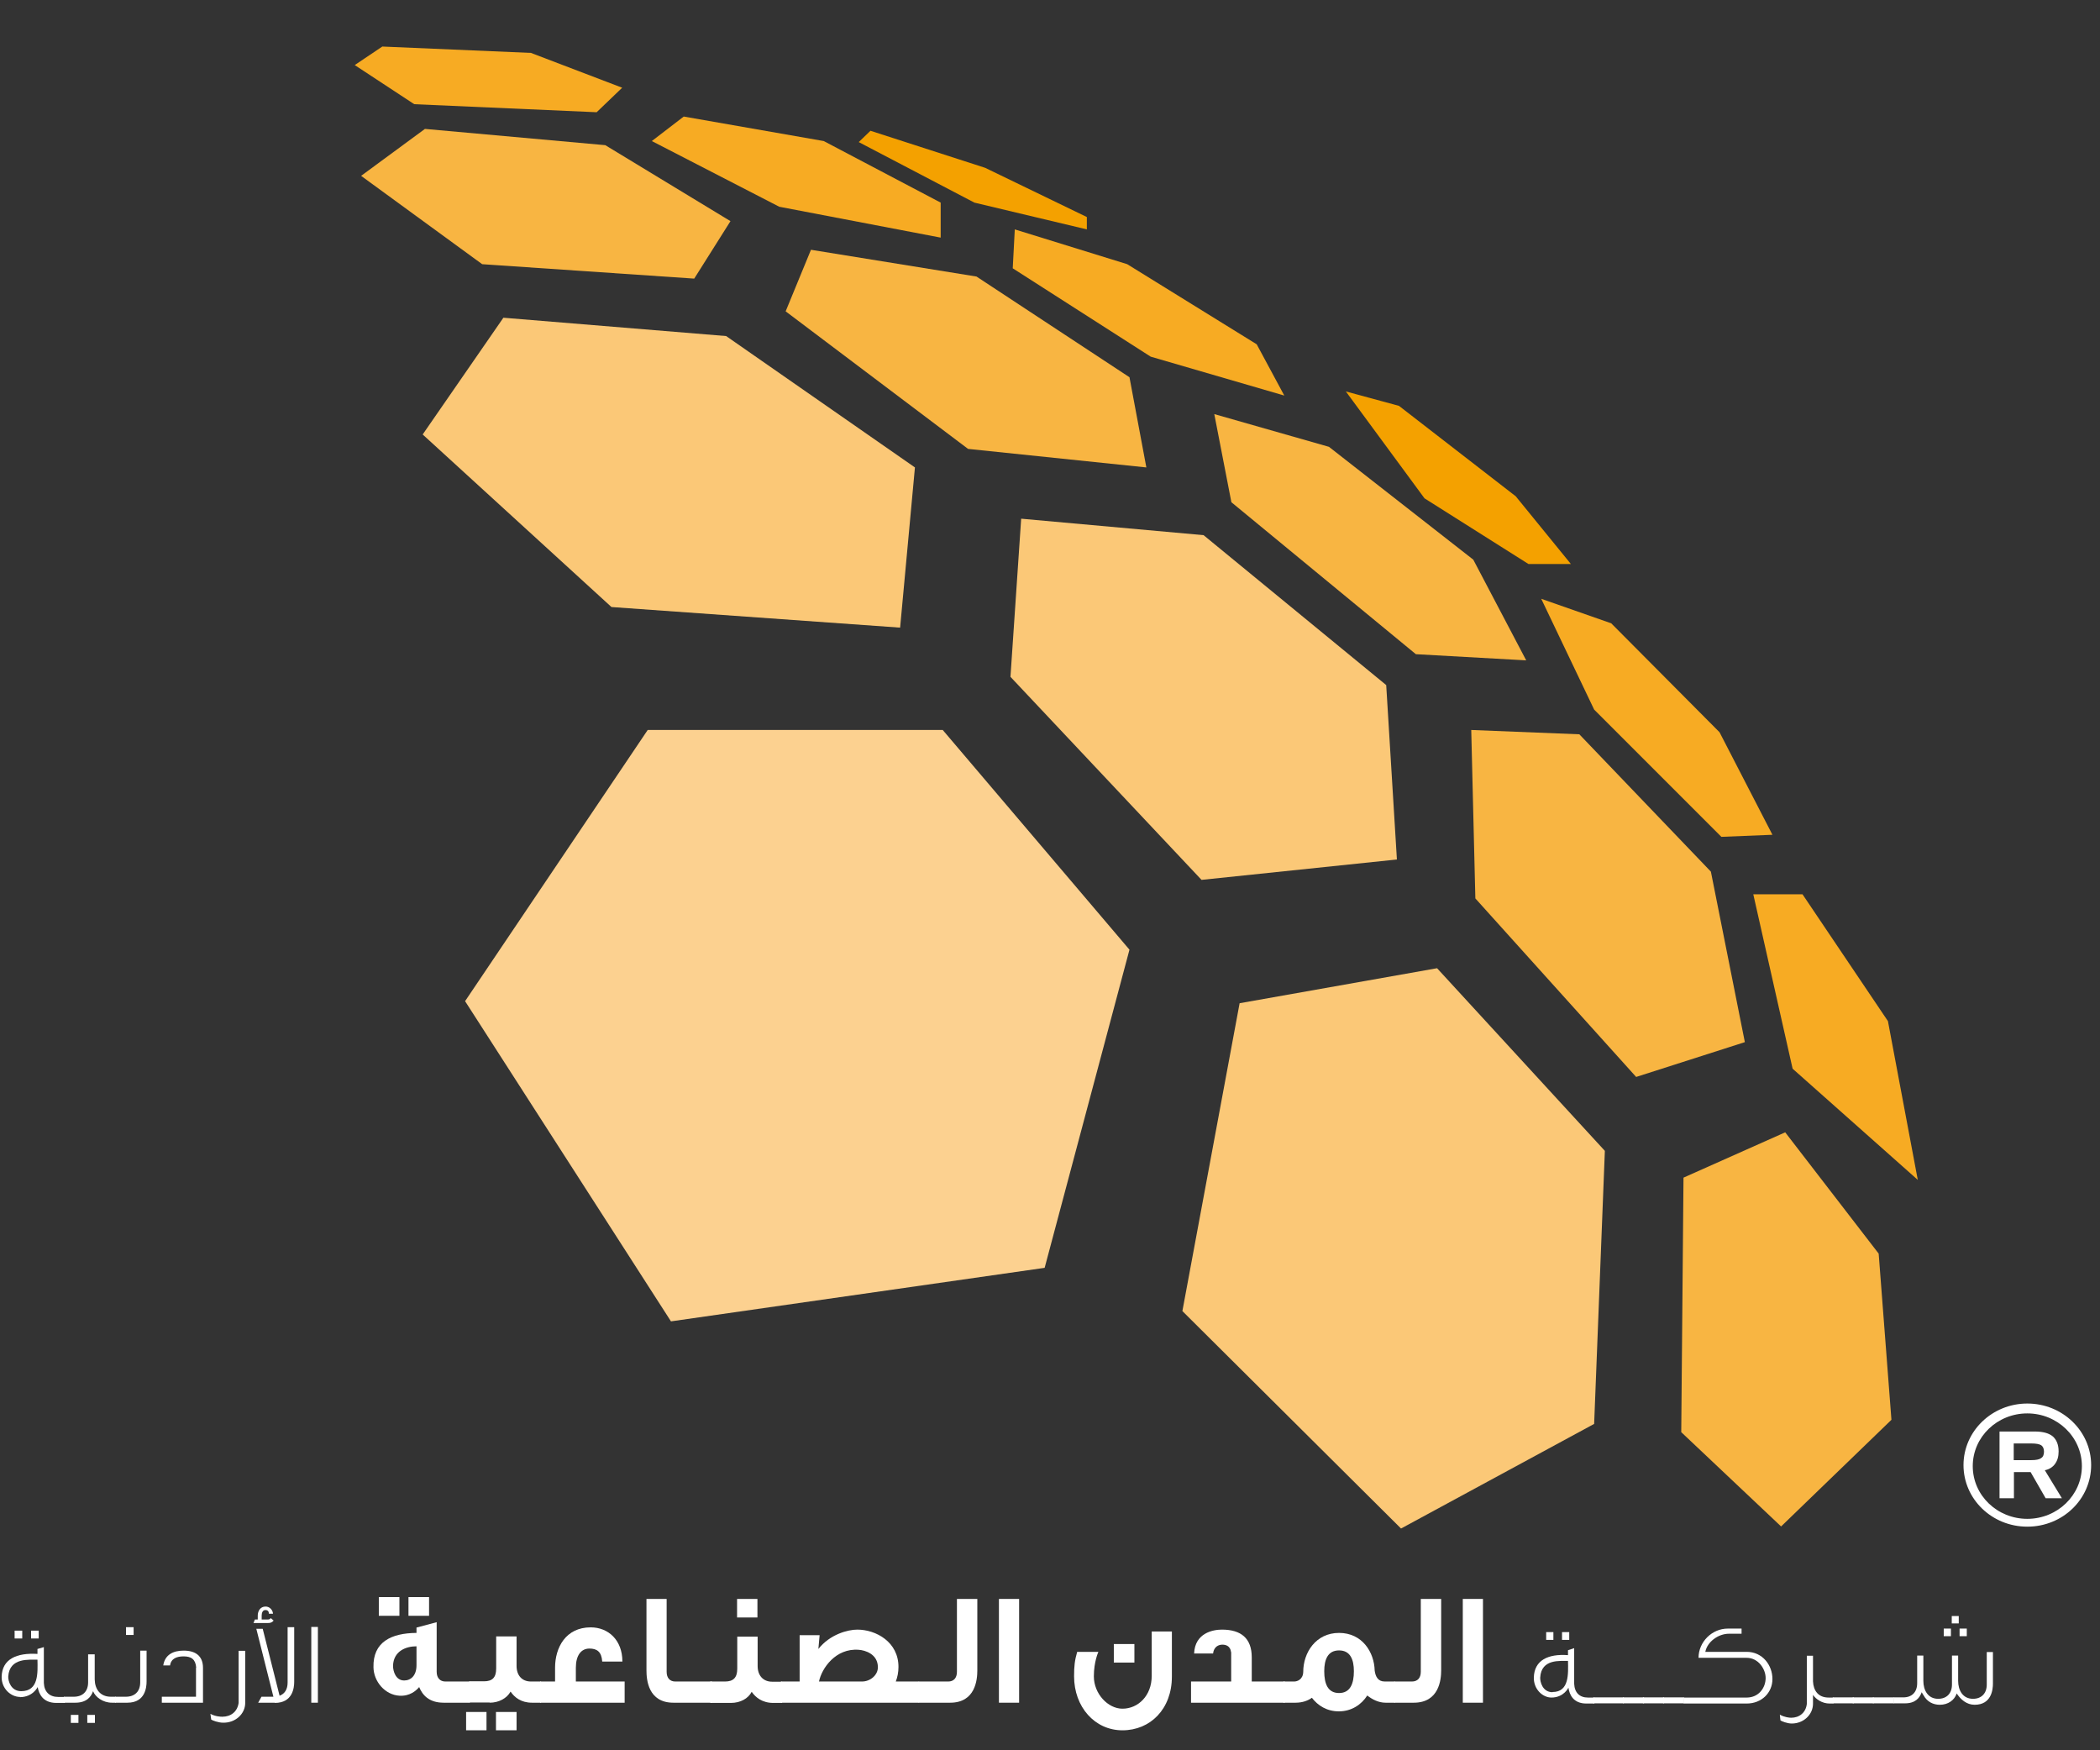 <svg xmlns="http://www.w3.org/2000/svg" version="1.1" xmlns:xlink="http://www.w3.org/1999/xlink" width="120" height="100"><rect width="100%" height="100%" fill="#333333" stroke="none"/><svg viewBox="0 0 120 100" fill="none" xmlns="http://www.w3.org/2000/svg">
<path d="M24.153 24.823L28.765 18.153L41.494 19.2L52.282 26.706L51.435 35.859L34.941 34.682L24.153 24.823Z" fill="#FBC877"></path>
<path d="M27.553 15.094L20.635 10.047L24.282 7.365L34.588 8.294L41.741 12.635L39.67 15.918L27.553 15.094Z" fill="#F8B542"></path>
<path d="M44.894 17.788L46.341 14.271L55.8 15.8L64.541 21.553L65.506 26.706L55.318 25.647L44.894 17.788Z" fill="#F8B542"></path>
<path d="M37.247 8.059L39.071 6.659L47.071 8.059L53.753 11.576V13.576L44.529 11.812L37.247 8.059Z" fill="#F7AB23"></path>
<path d="M57.871 15.329L57.988 13.106L64.412 15.094L71.812 19.671L73.388 22.6L65.753 20.377L57.871 15.329Z" fill="#F7AB23"></path>
<path d="M70.365 28.694L69.388 23.659L75.941 25.529L84.188 31.976L87.212 37.729L80.906 37.376L70.365 28.694Z" fill="#F8B542"></path>
<path d="M58.353 29.635L68.776 30.576L79.212 39.141L79.823 49.106L68.659 50.27L57.741 38.67L58.353 29.635Z" fill="#FBC877"></path>
<path d="M56.294 9.588L49.741 7.471L49.071 8.118L55.682 11.577L62.106 13.106V12.4L56.294 9.588Z" fill="#F4A100"></path>
<path d="M26.576 57.2L37.012 41.706H53.87L64.541 54.259L59.694 72.436L38.341 75.494L26.576 57.2Z" fill="#FCD190"></path>
<path d="M70.835 57.318L82.118 55.318L91.706 65.753L91.094 81.353L80.059 87.33L67.565 74.906L70.835 57.318Z" fill="#FBC877"></path>
<path d="M84.071 41.706L90.247 41.953L97.765 49.8L99.706 59.541L93.494 61.53L84.306 51.33L84.071 41.706Z" fill="#F8B542"></path>
<path d="M88.071 34.212L92.07 35.612L98.259 41.835L101.282 47.694L98.365 47.812L91.094 40.541L88.071 34.212Z" fill="#F7AB23"></path>
<path d="M96.2 67.283L102.012 64.694L107.353 71.624L108.082 81.118L101.777 87.212L96.071 81.824L96.2 67.283Z" fill="#F8B542"></path>
<path d="M76.906 22.365L79.941 23.188L86.612 28.353L89.765 32.224H87.341L81.4 28.471L76.906 22.365Z" fill="#F4A100"></path>
<path d="M30.341 3.023L35.553 5.012L34.094 6.412L23.671 5.953L20.27 3.718L21.847 2.659L30.341 3.023Z" fill="#F7AB23"></path>
<path d="M100.188 51.094H103L107.882 58.341L109.588 67.412L102.435 61.059L100.188 51.094Z" fill="#F7AB23"></path>
<path d="M115.847 80.189C113.835 80.189 112.2 81.765 112.2 83.706C112.2 85.647 113.824 87.224 115.847 87.224C117.871 87.224 119.494 85.647 119.494 83.706C119.494 81.765 117.859 80.189 115.847 80.189ZM115.847 86.777C114.129 86.777 112.729 85.436 112.729 83.765C112.729 82.094 114.129 80.753 115.847 80.753C117.565 80.753 118.965 82.106 118.965 83.765C118.965 85.424 117.565 86.777 115.847 86.777Z" fill="#ffffff"></path>
<path d="M114.247 81.788H116.27C116.741 81.788 117.082 81.882 117.306 82.07C117.518 82.259 117.635 82.541 117.635 82.929C117.635 83.223 117.565 83.459 117.423 83.647C117.294 83.823 117.094 83.953 116.847 84L117.823 85.6H116.894L116.035 84.106H115.082V85.6H114.259V81.788H114.247ZM116.07 82.47H115.07V83.423H116.07C116.341 83.423 116.529 83.388 116.635 83.306C116.741 83.247 116.8 83.118 116.8 82.941C116.8 82.765 116.741 82.647 116.647 82.576C116.541 82.506 116.353 82.47 116.07 82.47Z" fill="#ffffff"></path>
<path d="M1.153 96.953C0.612 96.953 0.082 96.47 0.094 95.8C0.118 94.788 0.953 94.423 2.141 94.494V94.212L2.506 94.106V96.153C2.529 96.67 2.835 96.953 3.329 96.953H3.706V97.294H3.223C2.447 97.294 2.223 96.776 2.153 96.388C2.153 96.388 1.882 96.965 1.129 96.965L1.153 96.953ZM1.212 96.623C2.223 96.623 2.153 95.564 2.141 94.823C1.694 94.835 0.541 94.682 0.471 95.788C0.459 96.023 0.612 96.623 1.212 96.623ZM1.271 93.165H0.835V93.612H1.271V93.165ZM2.212 93.165H1.776V93.612H2.212V93.165Z" fill="#ffffff"></path>
<path d="M3.647 97.282V96.941H4.212C4.718 96.941 5.035 96.647 5.035 96.118V94.518H5.412V95.953C5.423 96.506 5.718 96.941 6.341 96.941H6.623V97.282H6.4C5.871 97.282 5.447 96.953 5.318 96.624C5.2 96.965 4.929 97.282 4.306 97.282H3.647ZM4.482 98.435H4.047V97.976H4.482V98.435ZM5.424 98.435H4.988V97.976H5.424V98.435Z" fill="#ffffff"></path>
<path d="M6.588 97.282V96.941H7.188C7.694 96.941 8.012 96.647 8.012 96.118V94.306H8.376V96.071C8.376 96.412 8.294 97.282 7.282 97.282H6.6H6.588ZM7.635 93.412H7.2V92.965H7.635V93.412Z" fill="#ffffff"></path>
<path d="M11.212 95.282C11.176 94.8 10.929 94.635 10.494 94.635C10.106 94.635 9.776 94.753 9.718 95.153H9.329C9.423 94.541 9.894 94.306 10.494 94.306C11.176 94.306 11.6 94.612 11.6 95.294V97.282H9.247V96.941H11.2V95.282H11.212Z" fill="#ffffff"></path>
<path d="M13.647 94.318H14.012V97.294C14.012 97.918 13.459 98.436 12.753 98.424C12.47 98.424 12.141 98.294 12.07 98.247C12.07 98.247 12.047 98.083 12.023 97.918C12.306 98.071 12.6 98.083 12.706 98.083C13.188 98.083 13.565 97.8 13.635 97.294V94.318H13.647Z" fill="#ffffff"></path>
<path d="M14.482 92.741L14.565 92.529H14.729V92.306C14.729 92.047 14.87 91.788 15.176 91.788C15.412 91.788 15.588 91.988 15.6 92.2H15.365C15.365 92.082 15.318 91.988 15.165 91.988C15.012 91.988 14.953 92.141 14.953 92.306V92.529H15.318C15.318 92.529 15.424 92.529 15.47 92.447L15.635 92.588C15.529 92.718 15.424 92.729 15.306 92.729H14.47L14.482 92.741ZM15.706 97.294C16.729 97.294 16.812 96.423 16.812 96.082V92.965H16.435V96.129C16.435 96.517 16.27 96.776 15.976 96.882L15.012 93.059H14.647L15.623 96.941H14.941L14.753 97.282H15.706V97.294Z" fill="#ffffff"></path>
<path d="M18.165 97.282H17.788V92.953H18.165V97.282Z" fill="#ffffff"></path>
<path d="M25.353 97.282C24.518 97.282 24.141 96.847 23.953 96.388C23.776 96.6 23.412 96.918 22.824 96.882C22 96.835 21.353 96.071 21.341 95.259C21.306 93.812 22.353 93.306 23.8 93.294V92.988L24.953 92.682V95.518C24.953 95.871 25.153 96.071 25.447 96.071H26.847V97.282H25.341H25.353ZM22.824 91.247V92.318H21.647V91.247H22.824ZM23.8 94.059C23.2 94.059 22.482 94.329 22.459 95.177C22.459 95.482 22.612 96.012 23.094 96.012C23.482 96.012 23.8 95.729 23.8 95.141V94.047V94.059ZM24.518 91.247V92.318H23.341V91.247H24.518Z" fill="#ffffff"></path>
<path d="M26.635 98.859V97.812H27.8V98.859H26.635ZM27.976 97.282C28.518 97.282 28.965 97.024 29.176 96.647C29.4 96.977 29.776 97.282 30.4 97.282H30.918V96.071H30.341C29.823 96.071 29.518 95.718 29.518 95.177V93.494H28.353V95.329C28.353 95.859 28.118 96.059 27.659 96.059H26.812V97.271H27.988L27.976 97.282ZM28.341 98.859V97.812H29.518V98.859H28.341Z" fill="#ffffff"></path>
<path d="M32.906 96.071H35.694V97.282H30.871V96.071H31.718V95.282C31.718 94.129 32.329 92.977 33.753 92.977C34.765 92.977 35.565 93.706 35.565 94.93H34.412C34.377 94.377 34.118 94.188 33.682 94.188C33.2 94.188 32.906 94.588 32.906 95.282V96.071Z" fill="#ffffff"></path>
<path d="M38.482 97.282C37.035 97.282 36.941 95.965 36.941 95.435V91.353H38.094V95.518C38.094 95.871 38.282 96.071 38.588 96.071H40.682V97.282H38.494H38.482Z" fill="#ffffff"></path>
<path d="M40.588 97.282V96.071H41.435C41.894 96.071 42.129 95.859 42.129 95.341V93.506H43.294V95.188C43.294 95.73 43.612 96.082 44.118 96.082H44.694V97.294H44.188C43.553 97.294 43.176 96.977 42.953 96.659C42.753 97.047 42.306 97.294 41.765 97.294H40.588V97.282ZM43.282 91.353V92.412H42.118V91.353H43.282Z" fill="#ffffff"></path>
<path d="M44.623 97.282V96.071H45.694V93.424H46.835L46.765 94.212C47.423 93.376 48.447 93.106 48.988 93.106C50.059 93.106 51.341 93.812 51.341 95.235C51.341 95.553 51.282 95.824 51.188 96.071H52.518V97.282H44.623ZM49.259 96.071C49.729 96.071 50.165 95.706 50.165 95.259C50.165 94.494 49.423 94.282 49.071 94.259C47.753 94.153 46.953 95.318 46.8 96.071H49.27H49.259Z" fill="#ffffff"></path>
<path d="M52.494 97.282V96.071H54.188C54.494 96.071 54.682 95.871 54.682 95.518V91.353H55.847V95.435C55.847 95.965 55.741 97.282 54.294 97.282H52.494Z" fill="#ffffff"></path>
<path d="M58.235 97.282H57.082V91.353H58.235V97.282Z" fill="#ffffff"></path>
<path d="M65.812 93.212H66.965V95.788C66.965 97.647 65.729 98.859 64.141 98.859C62.553 98.859 61.376 97.518 61.376 95.777C61.376 95.177 61.412 94.871 61.553 94.377H62.765C62.765 94.377 62.506 94.93 62.506 95.777C62.506 96.765 63.306 97.624 64.141 97.624C65.035 97.624 65.812 96.882 65.812 95.753V93.224V93.212ZM64.823 93.93V94.988H63.647V93.93H64.823Z" fill="#ffffff"></path>
<path d="M70.341 94.388C70.341 94.388 70.341 93.965 69.847 93.965C69.647 93.965 69.365 94.071 69.318 94.471H68.235C68.282 93.294 69.318 93.106 69.823 93.106C70.918 93.106 71.529 93.6 71.529 94.694V96.071H73.412V97.282H68.059V96.071H70.353V94.388H70.341Z" fill="#ffffff"></path>
<path d="M79.118 96.07H79.706V97.282H79.176C78.776 97.282 78.412 97.094 78.129 96.87C77.8 97.388 77.235 97.776 76.506 97.776C75.823 97.776 75.306 97.447 74.965 97C74.741 97.165 74.423 97.282 74.035 97.282H73.341V96.07H73.965C74.118 96.07 74.459 95.965 74.471 95.517C74.471 94.423 75.188 93.294 76.517 93.294C77.847 93.294 78.529 94.4 78.553 95.447C78.6 95.788 78.741 96.07 79.118 96.07ZM77.365 95.482C77.365 94.823 77.165 94.294 76.517 94.294C75.871 94.294 75.671 94.823 75.671 95.482C75.671 96.212 75.882 96.729 76.517 96.729C77.153 96.729 77.365 96.2 77.365 95.482Z" fill="#ffffff"></path>
<path d="M79.671 97.282V96.071H80.682C81 96.071 81.188 95.871 81.188 95.518V91.353H82.353V95.435C82.353 95.965 82.235 97.282 80.788 97.282H79.671Z" fill="#ffffff"></path>
<path d="M84.741 97.282H83.588V91.353H84.741V97.282Z" fill="#ffffff"></path>
<path d="M88.659 96.988C88.141 96.988 87.635 96.506 87.647 95.847C87.671 94.847 88.471 94.482 89.6 94.565V94.282L89.953 94.165V96.2C89.976 96.706 90.259 96.988 90.741 96.988H91.106V97.329H90.647C89.906 97.329 89.682 96.823 89.624 96.424C89.624 96.424 89.365 96.988 88.647 96.988H88.659ZM88.718 96.671C89.682 96.671 89.612 95.612 89.6 94.894C89.176 94.906 88.07 94.753 88.012 95.847C88 96.082 88.141 96.682 88.718 96.682V96.671ZM88.765 93.247H88.353V93.694H88.765V93.247ZM89.671 93.247H89.259V93.694H89.671V93.247Z" fill="#ffffff"></path>
<path d="M92.788 97.318H91.047V96.977H92.788V97.318Z" fill="#ffffff"></path>
<path d="M93.941 97.318H92.741V96.977H93.941V97.318Z" fill="#ffffff"></path>
<path d="M95.082 97.318H93.882V96.977H95.082V97.318Z" fill="#ffffff"></path>
<path d="M96.235 97.318H95.035V96.977H96.235V97.318Z" fill="#ffffff"></path>
<path d="M101.282 95.929C101.282 96.718 100.659 97.329 99.812 97.329H96.212V96.988H99.812C100.494 96.988 100.894 96.435 100.894 95.87C100.894 95.365 100.482 94.718 99.812 94.718H97.059C97.059 93.812 97.823 93.047 98.729 93.047H99.518V93.341H98.8C98.176 93.341 97.553 93.812 97.447 94.376H99.812C100.718 94.376 101.282 95.141 101.282 95.929Z" fill="#ffffff"></path>
<path d="M103.247 94.6H103.6V96.059C103.624 96.588 103.894 96.988 104.494 96.988H104.765V97.329H104.553C104.129 97.329 103.777 97.094 103.6 96.835V97.341C103.6 97.953 103.071 98.471 102.388 98.471C102.118 98.471 101.812 98.341 101.741 98.294C101.741 98.294 101.718 98.129 101.706 97.965C101.977 98.118 102.259 98.141 102.353 98.141C102.812 98.141 103.188 97.859 103.247 97.353V94.624V94.6Z" fill="#ffffff"></path>
<path d="M105.929 97.318H104.729V96.977H105.929V97.318Z" fill="#ffffff"></path>
<path d="M107.071 97.318H105.871V96.977H107.071V97.318Z" fill="#ffffff"></path>
<path d="M108.224 97.318H107.023V96.977H108.224V97.318Z" fill="#ffffff"></path>
<path d="M108.2 97.318V96.977H108.765C109.247 96.977 109.553 96.683 109.553 96.165V94.588H109.906V96.035C109.906 96.565 110.165 97.059 110.753 97.059C111.235 97.059 111.541 96.753 111.541 96.247V94.588H111.894V96.035C111.894 96.565 112.153 97.059 112.741 97.059C113.223 97.059 113.529 96.753 113.529 96.247V94.388H113.882V96.188C113.882 96.53 113.8 97.4 112.835 97.4C112.376 97.4 112.035 97.094 111.812 96.753C111.682 97.141 111.318 97.4 110.847 97.4C110.459 97.4 110.118 97.224 109.918 96.859C109.882 96.812 109.847 96.741 109.812 96.683C109.694 97.012 109.447 97.318 108.859 97.318H108.2ZM111.482 93.483H111.071V93.047H111.482V93.483ZM111.929 92.753H111.529V92.33H111.929V92.753ZM112.388 93.483H111.976V93.047H112.388V93.483Z" fill="#ffffff"></path>
</svg><style>@media (prefers-color-scheme: light) { :root { filter: none; } }
@media (prefers-color-scheme: dark) { :root { filter: none; } }
</style></svg>